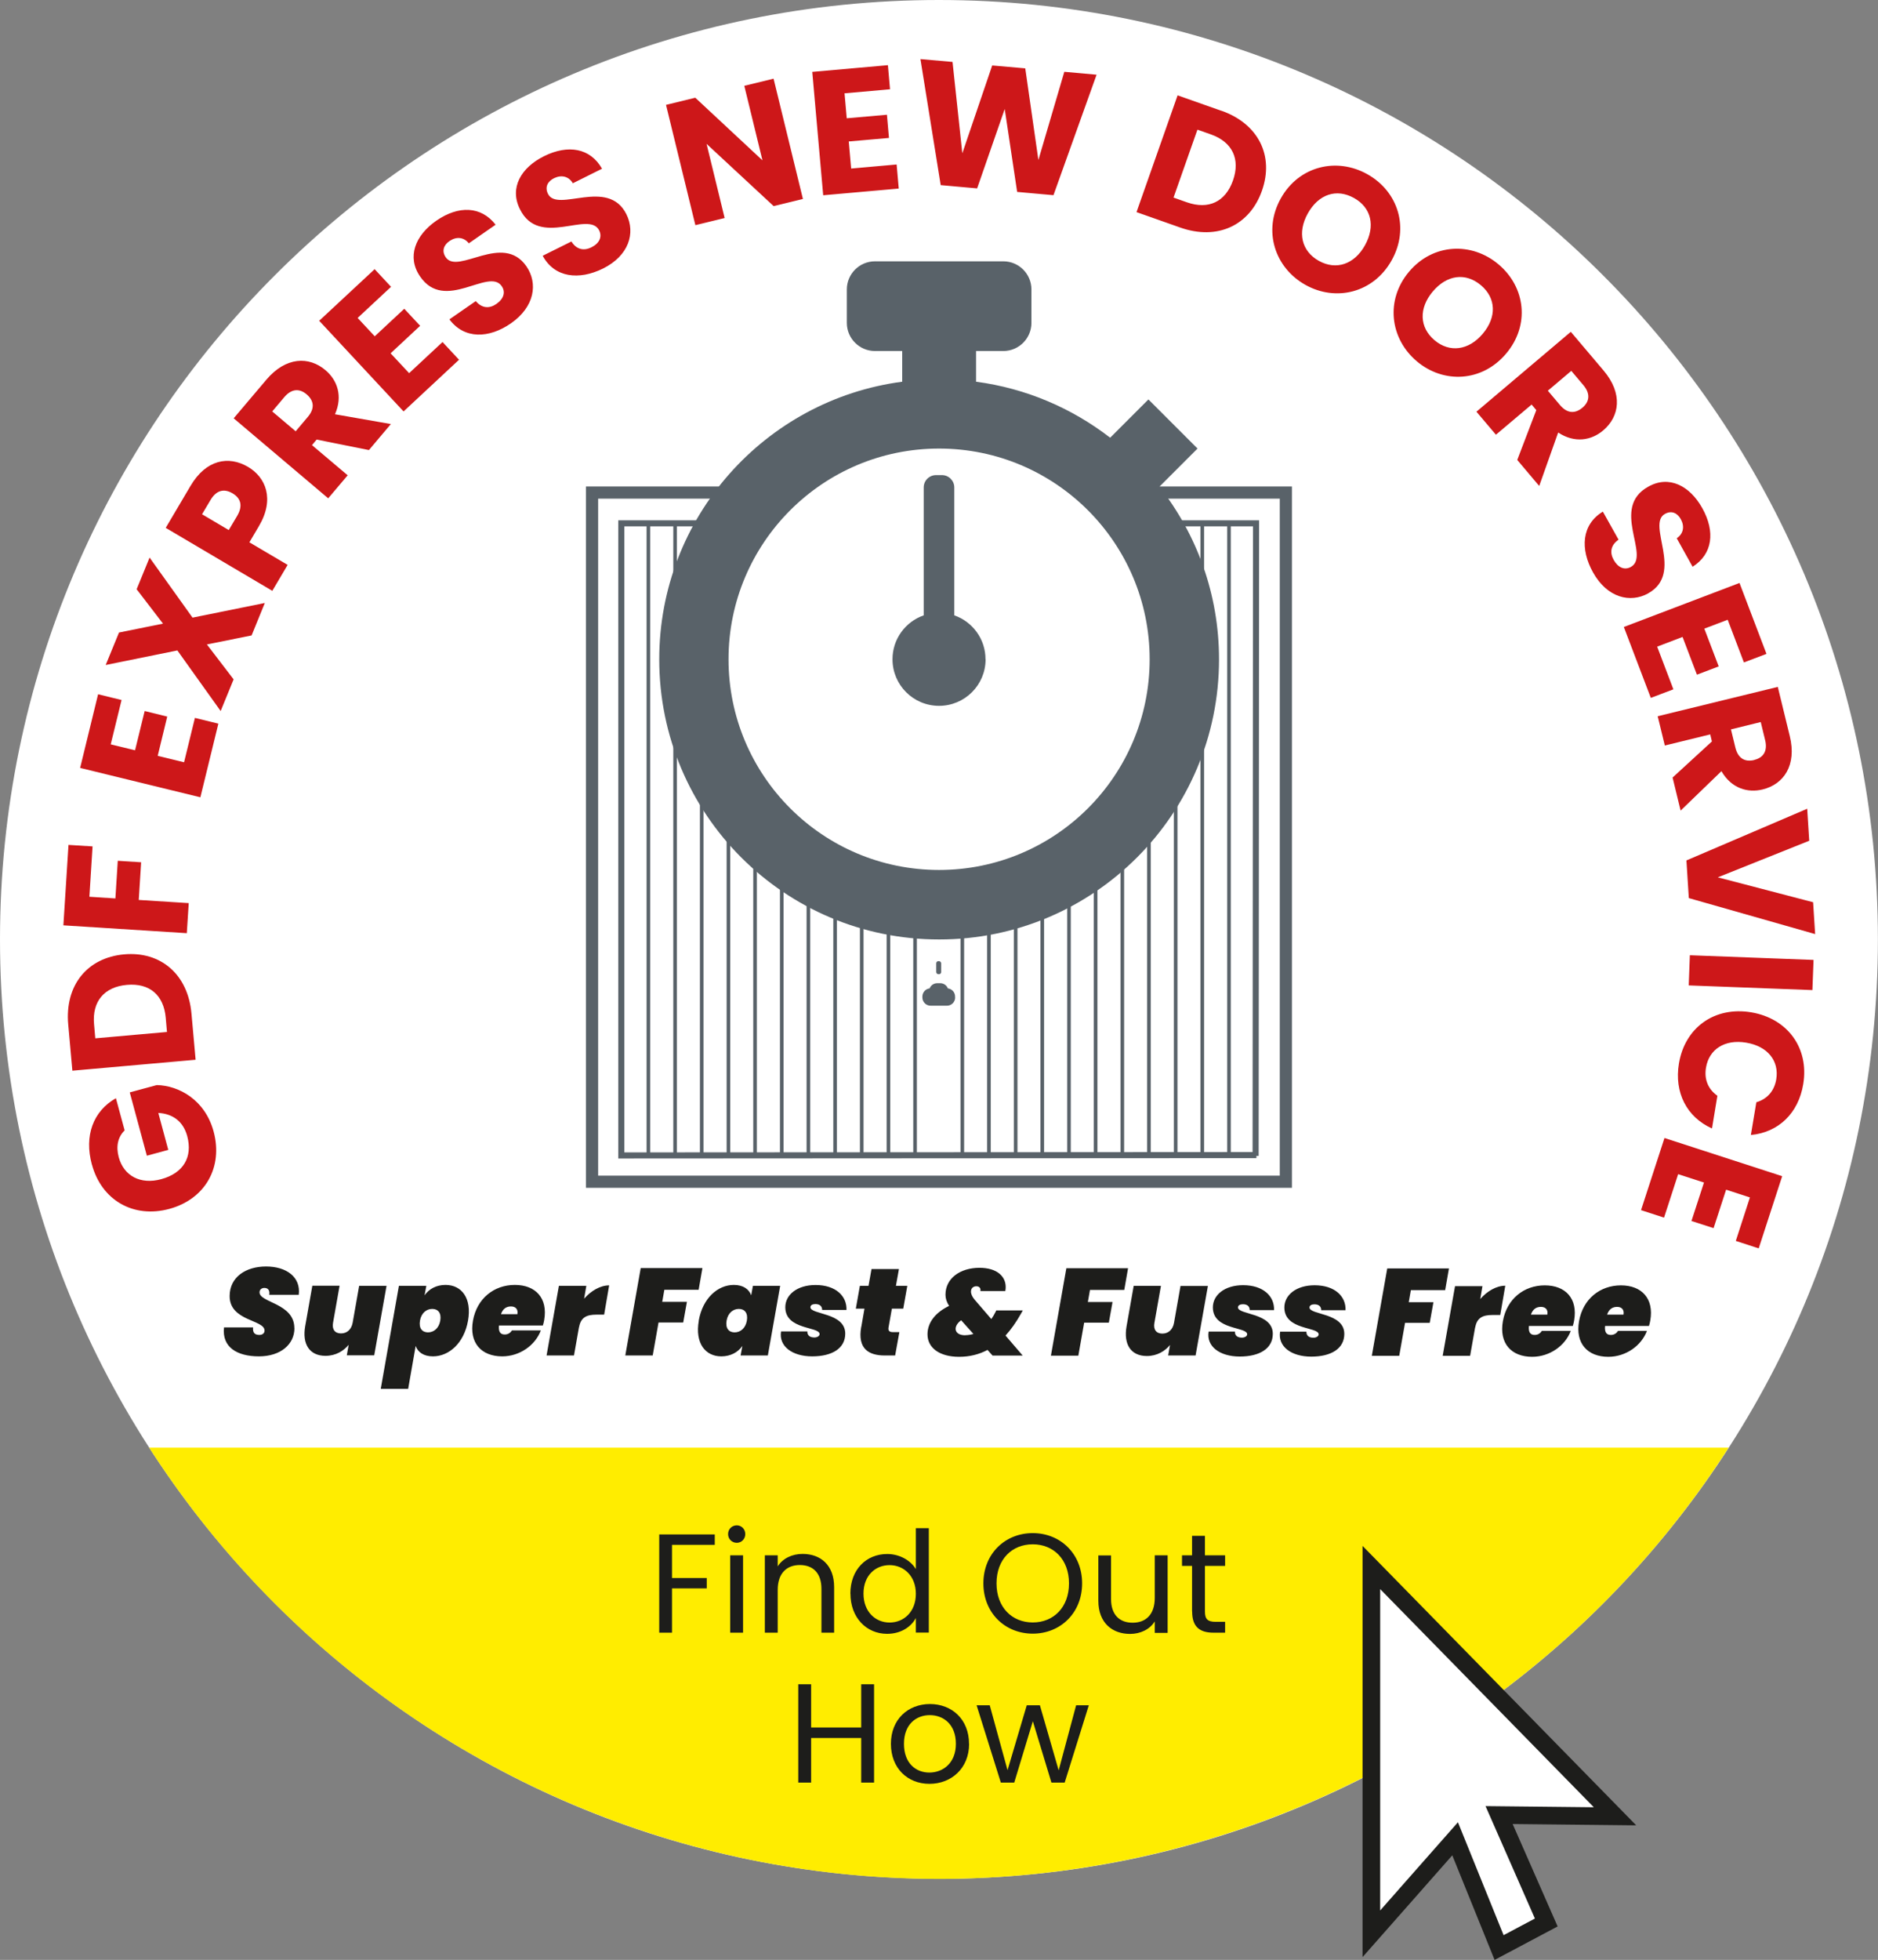 <?xml version="1.0" encoding="UTF-8"?><svg id="a" xmlns="http://www.w3.org/2000/svg" xmlns:xlink="http://www.w3.org/1999/xlink" viewBox="0 0 213.03 222.22"><rect x="0" y="0" width="213.03" height="222.22" fill="#808080" stroke="none"/><defs><style>.h{stroke-width:.69px;}.h,.i,.j,.k,.l{fill:none;}.h,.j,.l{stroke:#596269;}.i,.m,.n,.o,.p,.q{stroke-width:0px;}.j{stroke-width:.41px;}.k{stroke:#1d1d1b;stroke-width:2px;}.r{clip-path:url(#g);}.s{clip-path:url(#e);}.t{clip-path:url(#f);}.u{clip-path:url(#d);}.v{clip-path:url(#b);}.w{clip-path:url(#c);}.m{fill:#596269;}.n{fill:#1d1d1b;}.o{fill:#cd1719;}.p{fill:#fff;}.q{fill:#ffed00;}.l{stroke-width:1.38px;}</style><clipPath id="b"><rect class="i" x="0" width="213.03" height="222.22"/></clipPath><clipPath id="c"><circle class="i" cx="106.51" cy="106.51" r="106.51" transform="translate(-21.5 27.13) rotate(-13.19)"/></clipPath><clipPath id="d"><rect class="i" x="0" width="213.03" height="222.22"/></clipPath><clipPath id="e"><rect class="i" x="0" width="213.03" height="222.22"/></clipPath><clipPath id="f"><rect class="i" x="0" width="213.03" height="222.22"/></clipPath><clipPath id="g"><rect class="i" x="0" width="213.03" height="222.22"/></clipPath></defs><g class="v"><path class="p" d="m106.51,213.03c58.83,0,106.51-47.69,106.51-106.51S165.34,0,106.51,0,0,47.69,0,106.51s47.69,106.51,106.51,106.51"/></g><g class="w"><rect class="q" x="7.02" y="164.14" width="198.43" height="53.71"/></g><g class="u"><path class="n" d="m186.83,150.9h-3.29c-.15.24-.41.46-.81.46-.43,0-.74-.22-.66-1.02h4.98c.07-.2.11-.42.15-.62.43-2.48-.97-3.98-3.33-3.98s-4.3,1.53-4.75,4.05c-.45,2.52.95,4.05,3.32,4.05,1.99,0,3.75-1.26,4.38-2.94m-3.39-2.72c.46,0,.84.25.73.88h-1.86c.2-.6.59-.88,1.13-.88m-5.24,2.72h-3.29c-.15.24-.41.46-.81.46-.43,0-.74-.22-.66-1.02h4.98c.07-.2.11-.42.15-.62.43-2.48-.97-3.98-3.33-3.98s-4.3,1.53-4.75,4.05.95,4.05,3.32,4.05c1.99,0,3.75-1.26,4.38-2.94m-3.39-2.72c.46,0,.84.25.73.88h-1.86c.2-.6.59-.88,1.13-.88m-7.45,2.32c.2-1.08.84-1.4,1.96-1.4h.88l.57-3.32c-1.02,0-2.07.63-2.84,1.51l.25-1.46h-3.11l-1.4,7.9h3.11l.57-3.23Zm-11.73,3.23h3.11l.66-3.74h2.8l.42-2.34h-2.8l.24-1.37h3.89l.43-2.46h-7l-1.75,9.91Zm-3.12-2.48c0-2.42-3.95-2.14-3.95-3,0-.24.25-.36.56-.36.5,0,.77.25.77.67h2.76c.06-1.55-1.19-2.83-3.51-2.83-2.09,0-3.43,1.11-3.43,2.52,0,2.6,3.89,2.16,3.89,3.05,0,.21-.27.38-.59.38-.48,0-.81-.21-.8-.69h-2.98c-.28,1.68,1.26,2.83,3.53,2.83s3.75-.91,3.75-2.58m-8.11,0c0-2.42-3.95-2.14-3.95-3,0-.24.25-.36.56-.36.5,0,.77.25.77.67h2.76c.06-1.55-1.19-2.83-3.51-2.83-2.09,0-3.43,1.11-3.43,2.52,0,2.6,3.89,2.16,3.89,3.05,0,.21-.27.38-.59.38-.48,0-.81-.21-.8-.69h-2.98c-.28,1.68,1.26,2.83,3.53,2.83s3.75-.91,3.75-2.58m-7.36-5.42h-3.11l-.74,4.2c-.14.74-.63,1.2-1.32,1.2s-1.04-.46-.9-1.22l.74-4.19h-3.09l-.81,4.58c-.36,2.04.48,3.37,2.3,3.37,1.18,0,2.07-.57,2.63-1.25l-.21,1.19h3.11l1.4-7.9Zm-17.81,7.9h3.11l.66-3.74h2.8l.42-2.34h-2.8l.24-1.37h3.89l.43-2.46h-7l-1.75,9.91Zm-9.73-2.31c-.73,0-1.08-.34-1.08-.73,0-.31.22-.69.63-.97l1.39,1.55c-.29.08-.6.14-.94.14m4.56-5.03c.03-.15.04-.29.04-.43,0-1.2-.97-2.18-2.98-2.18-2.18,0-3.85,1.19-3.85,3.05,0,.42.13.83.41,1.27-1.41.67-2.45,1.78-2.45,3.22,0,1.54,1.37,2.55,3.58,2.55,1.2,0,2.27-.27,3.23-.78l.57.64h3.42l-1.95-2.27c.64-.7,1.22-1.53,1.76-2.49l.2-.36h-3.01l-.06.13c-.15.31-.32.59-.5.85l-1.88-2.18c-.29-.34-.43-.66-.43-.94,0-.41.31-.6.62-.6.22,0,.46.13.46.41,0,.04,0,.08-.01.13h2.83Zm-16.35,4.1c-.43,2.45.83,3.23,2.67,3.23h1.18l.48-2.65h-.74c-.41,0-.55-.17-.49-.53l.38-2.13h1.29l.46-2.59h-1.29l.34-1.9h-3.11l-.34,1.9h-.98l-.46,2.59h.98l-.36,2.07Zm-1.81.76c0-2.42-3.95-2.14-3.95-3,0-.24.25-.36.56-.36.5,0,.77.25.77.67h2.76c.06-1.55-1.19-2.83-3.51-2.83-2.09,0-3.43,1.11-3.43,2.52,0,2.6,3.89,2.16,3.89,3.05,0,.21-.27.38-.59.38-.48,0-.81-.21-.8-.69h-2.98c-.28,1.68,1.26,2.83,3.53,2.83s3.75-.91,3.75-2.58m-11.16-1.47c-.15.87-.74,1.33-1.39,1.33s-1.06-.46-.91-1.33c.15-.87.74-1.33,1.39-1.33s1.06.46.91,1.33m-5.45,0c-.45,2.55.73,4.05,2.55,4.05,1.05,0,1.89-.46,2.39-1.18l-.2,1.08h3.09l1.4-7.9h-3.09l-.2,1.08c-.25-.71-.92-1.18-1.97-1.18-1.82,0-3.53,1.5-3.98,4.05m-8.33,3.95h3.11l.66-3.74h2.8l.42-2.34h-2.8l.24-1.37h3.89l.43-2.46h-7l-1.75,9.91Zm-5.24-3.23c.2-1.08.84-1.4,1.96-1.4h.88l.57-3.32c-1.02,0-2.07.63-2.84,1.51l.25-1.46h-3.11l-1.4,7.9h3.11l.57-3.23Zm-4.33.39h-3.29c-.15.24-.41.46-.81.46-.43,0-.74-.22-.66-1.02h4.98c.07-.2.11-.42.15-.62.43-2.48-.97-3.98-3.33-3.98s-4.3,1.53-4.75,4.05c-.45,2.52.95,4.05,3.32,4.05,1.99,0,3.75-1.26,4.38-2.94m-3.39-2.72c.46,0,.84.25.73.88h-1.86c.2-.6.59-.88,1.13-.88m-8.02,1.61c-.15.87-.74,1.33-1.39,1.33s-1.06-.46-.91-1.33c.15-.87.74-1.33,1.39-1.33s1.06.46.91,1.33m-1.78-2.87l.2-1.08h-3.11l-2.06,11.68h3.11l.85-4.86c.25.71.91,1.18,1.96,1.18,1.82,0,3.53-1.5,3.98-4.05.45-2.55-.73-4.05-2.55-4.05-1.05,0-1.88.46-2.38,1.18m-4.31-1.08h-3.11l-.74,4.2c-.14.74-.63,1.2-1.32,1.2s-1.04-.46-.9-1.22l.74-4.19h-3.09l-.81,4.58c-.36,2.04.48,3.37,2.3,3.37,1.18,0,2.07-.57,2.63-1.25l-.21,1.19h3.11l1.4-7.9Zm-10.46,4.8c0-2.84-3.95-2.87-3.95-4.06,0-.31.24-.5.55-.5.41,0,.64.27.55.78h3.35c.25-2.02-1.41-3.21-3.71-3.21s-4.13,1.2-4.13,3.36c0,2.86,3.96,2.65,3.96,3.91,0,.32-.27.49-.59.49-.55,0-.77-.28-.71-.85h-3.3c-.25,2.23,1.47,3.28,3.96,3.28s4.03-1.39,4.03-3.19"/><path class="n" d="m113.55,202.12h1.5l2.11-6.96,2.11,6.96h1.5l2.74-8.77h-1.44l-1.98,7.38-2.13-7.38h-1.49l-2.18,7.36-2.02-7.36h-1.49l2.75,8.77Zm-11.01-4.4c0-2.21,1.39-3.25,2.93-3.25s2.96,1.04,2.96,3.25-1.49,3.26-3.01,3.26-2.88-1.04-2.88-3.26m7.38,0c0-2.77-1.94-4.51-4.43-4.51s-4.43,1.74-4.43,4.51,1.89,4.54,4.37,4.54,4.5-1.76,4.5-4.54m-12.24,4.4h1.46v-11.15h-1.46v4.9h-5.68v-4.9h-1.46v11.15h1.46v-5.06h5.68v5.06Z"/><path class="n" d="m135.23,182.72c0,1.76.88,2.4,2.43,2.4h1.31v-1.23h-1.07c-.9,0-1.22-.3-1.22-1.17v-5.17h2.29v-1.2h-2.29v-2.21h-1.46v2.21h-1.14v1.2h1.14v5.17Zm-2.78-6.37h-1.46v4.82c0,1.89-1.01,2.82-2.51,2.82s-2.45-.91-2.45-2.69v-4.94h-1.44v5.14c0,2.51,1.58,3.76,3.6,3.76,1.17,0,2.24-.51,2.8-1.42v1.3h1.46v-8.77Zm-19.41,3.18c0-2.74,1.76-4.43,4.11-4.43s4.11,1.7,4.11,4.43-1.76,4.43-4.11,4.43-4.11-1.71-4.11-4.43m9.71,0c0-3.34-2.45-5.7-5.6-5.7s-5.6,2.35-5.6,5.7,2.46,5.7,5.6,5.7,5.6-2.35,5.6-5.7m-18.86,1.18c0,2.06-1.38,3.26-2.98,3.26s-2.96-1.22-2.96-3.28,1.36-3.23,2.96-3.23,2.98,1.22,2.98,3.25m-7.42-.02c0,2.72,1.81,4.56,4.16,4.56,1.6,0,2.74-.82,3.26-1.79v1.65h1.47v-11.84h-1.47v4.64c-.61-1.01-1.87-1.71-3.25-1.71-2.37,0-4.18,1.76-4.18,4.5m-3.28,4.42h1.44v-5.17c0-2.51-1.55-3.76-3.58-3.76-1.18,0-2.24.5-2.82,1.41v-1.25h-1.46v8.77h1.46v-4.85c0-1.89,1.02-2.82,2.51-2.82s2.45.91,2.45,2.7v4.96Zm-9.6-10.19c.53,0,.96-.43.96-.99s-.43-.99-.96-.99c-.56,0-.99.43-.99.99s.43.99.99.99m-.75,10.19h1.46v-8.77h-1.46v8.77Zm-8.06,0h1.46v-5.02h3.94v-1.18h-3.94v-3.76h4.85v-1.18h-6.3v11.15Z"/></g><polygon class="p" points="155.56 219.26 155.56 177.73 183.2 205.94 170.05 205.8 175.4 217.98 170.05 220.82 165.06 208.49 155.56 219.26"/><g class="s"><polygon class="k" points="155.56 219.26 155.56 177.73 183.2 205.94 170.05 205.8 175.4 217.98 170.05 220.82 165.06 208.49 155.56 219.26"/></g><rect class="l" x="67.16" y="55.85" width="78.7" height="78.14"/><line class="j" x1="73.55" y1="59.34" x2="73.55" y2="131.06"/><line class="j" x1="76.58" y1="59.34" x2="76.58" y2="131.06"/><line class="j" x1="79.6" y1="59.34" x2="79.6" y2="131.06"/><line class="j" x1="82.63" y1="59.34" x2="82.63" y2="131.06"/><line class="j" x1="85.65" y1="59.34" x2="85.65" y2="131.06"/><line class="j" x1="88.68" y1="59.34" x2="88.68" y2="131.06"/><line class="j" x1="91.7" y1="59.34" x2="91.7" y2="131.06"/><line class="j" x1="94.73" y1="59.34" x2="94.73" y2="131.06"/><line class="j" x1="97.75" y1="59.34" x2="97.75" y2="131.06"/><line class="j" x1="100.78" y1="59.34" x2="100.78" y2="131.06"/><line class="j" x1="103.8" y1="59.34" x2="103.8" y2="131.06"/><line class="j" x1="109.16" y1="59.34" x2="109.16" y2="131.06"/><line class="j" x1="112.18" y1="59.34" x2="112.18" y2="131.06"/><line class="j" x1="115.21" y1="59.34" x2="115.21" y2="131.06"/><line class="j" x1="118.23" y1="59.34" x2="118.23" y2="131.06"/><line class="j" x1="121.26" y1="59.34" x2="121.26" y2="131.06"/><line class="j" x1="124.28" y1="59.34" x2="124.28" y2="131.06"/><line class="j" x1="127.31" y1="59.34" x2="127.31" y2="131.06"/><line class="j" x1="130.33" y1="59.34" x2="130.33" y2="131.06"/><line class="j" x1="133.36" y1="59.34" x2="133.36" y2="131.06"/><line class="j" x1="136.38" y1="59.34" x2="136.38" y2="131.06"/><line class="j" x1="139.41" y1="59.34" x2="139.41" y2="131.06"/><g class="t"><path class="m" d="m108.34,113.1v-.11c0-.48-.36-.87-.82-.92-.13-.35-.47-.59-.86-.59h-.35c-.39,0-.73.25-.86.59-.46.05-.82.45-.82.92v.11c0,.51.42.93.93.93h1.86c.51,0,.93-.42.93-.93"/><rect class="m" x="106.2" y="108.98" width=".56" height="1.48" rx=".24" ry=".24"/></g><polyline class="h" points="142.52 130.97 70.48 131.01 70.48 59.34 142.48 59.34 142.43 131.06"/><g class="r"><path class="p" d="m106.12,100.54c14.42,0,26.1-11.69,26.1-26.1s-11.69-26.1-26.1-26.1-26.1,11.69-26.1,26.1,11.69,26.1,26.1,26.1"/><path class="m" d="m111.79,74.75c0-2.31-1.48-4.26-3.54-4.98v-14.5c0-.77-.63-1.4-1.4-1.4h-.67c-.77,0-1.4.62-1.4,1.4v14.5c-2.06.72-3.54,2.67-3.54,4.98,0,2.92,2.36,5.28,5.28,5.28s5.28-2.36,5.28-5.28m18.61,0c0,13.2-10.69,23.89-23.89,23.89s-23.88-10.7-23.88-23.89,10.69-23.89,23.88-23.89,23.89,10.7,23.89,23.89m1.11-19.57l4.32-4.32-5.57-5.57-4.34,4.34c-4.32-3.34-9.53-5.6-15.21-6.35v-3.48h3.09c1.76,0,3.19-1.43,3.19-3.19v-3.79c0-1.76-1.43-3.19-3.19-3.19h-14.56c-1.76,0-3.19,1.43-3.19,3.19v3.79c0,1.76,1.43,3.19,3.19,3.19h3.09v3.48c-15.55,2.05-27.56,15.36-27.56,31.48,0,17.54,14.21,31.76,31.75,31.76s31.75-14.22,31.75-31.76c0-7.39-2.53-14.18-6.76-19.57"/><path class="o" d="m199.5,141.54l2.66-8.18-13.35-4.33-2.66,8.18,2.61.85,1.6-4.93,2.93.95-1.42,4.36,2.51.81,1.42-4.36,2.7.88-1.6,4.93,2.61.85Zm-.85-26.76c-4.14-.69-7.52,1.71-8.2,5.8-.55,3.29.88,6.08,3.75,7.37l.61-3.71c-1.09-.77-1.51-1.91-1.29-3.19.34-2.07,2.12-3.24,4.56-2.83,2.45.41,3.75,2.08,3.41,4.15-.21,1.28-.98,2.23-2.26,2.61l-.62,3.71c3.13-.29,5.4-2.47,5.94-5.77.68-4.08-1.77-7.45-5.91-8.14m-6.95-6.47l-.13,3.42,14.03.53.13-3.42-14.03-.53Zm3.18-8.84l10.36-4.14-.23-3.63-13.7,5.86.27,4.27,14.33,4.08-.23-3.61-10.8-2.82Zm6.81-21.59l-13.64,3.33.81,3.32,5.15-1.26.19.8-4.46,4.09.91,3.75,4.63-4.47c1.13,1.95,2.97,2.49,4.68,2.07,2.37-.58,3.89-2.72,3.07-6.06l-1.36-5.58Zm-2.67,8.29c-1.07.26-1.85-.16-2.16-1.41l-.5-2.06,3.38-.83.5,2.06c.3,1.24-.22,1.99-1.23,2.23m1.38-12.02l-3.06-8.04-13.12,4.99,3.06,8.04,2.56-.97-1.84-4.84,2.88-1.1,1.63,4.28,2.47-.94-1.63-4.28,2.65-1.01,1.84,4.84,2.56-.97Zm-13.41-6.87c4.1-2.29-.24-7.81,1.89-9,.77-.43,1.44-.09,1.82.63.43.81.27,1.63-.48,2.13l1.8,3.23c2.27-1.43,2.59-3.97,1.1-6.64-1.43-2.57-3.79-3.75-6.11-2.45-4.37,2.39.28,7.84-1.99,9.11-.72.4-1.46.08-1.95-.79-.47-.84-.35-1.68.55-2.3l-1.78-3.18c-2.43,1.47-2.59,4.26-1.11,6.9,1.6,2.86,4.21,3.51,6.27,2.36m-8.78-29.66l-10.72,9.07,2.21,2.61,4.05-3.42.53.63-2.16,5.65,2.49,2.95,2.15-6.06c1.88,1.24,3.77.9,5.11-.24,1.86-1.57,2.26-4.17.04-6.79l-3.71-4.38Zm1.31,8.61c-.84.71-1.73.68-2.56-.3l-1.37-1.62,2.66-2.25,1.37,1.62c.83.98.69,1.88-.1,2.55m-16.99-13.16c1.61-1.91,3.73-2.19,5.48-.71,1.71,1.45,1.8,3.6.19,5.5-1.59,1.88-3.75,2.17-5.46.73-1.74-1.47-1.79-3.64-.21-5.52m8.32,7.04c2.73-3.22,2.21-7.54-.85-10.12-3.04-2.57-7.43-2.4-10.15.82-2.72,3.22-2.17,7.59.87,10.16,3.04,2.57,7.41,2.36,10.13-.86m-22.49-15.9c1.22-2.18,3.25-2.86,5.24-1.75,1.96,1.09,2.46,3.18,1.24,5.37-1.2,2.15-3.26,2.85-5.22,1.76-1.99-1.11-2.46-3.23-1.26-5.38m9.51,5.32c2.06-3.68.73-7.82-2.76-9.77-3.47-1.94-7.75-.94-9.81,2.74-2.06,3.68-.68,7.87,2.79,9.81s7.72.9,9.78-2.78m-24.74-7.12l2.71-7.7,1.53.54c2.43.86,3.36,2.8,2.5,5.23-.86,2.43-2.78,3.32-5.22,2.47l-1.53-.54Zm5.42-9.84l-4.96-1.75-4.66,13.24,4.96,1.75c4.23,1.49,7.89-.25,9.27-4.18,1.39-3.94-.38-7.58-4.61-9.07m-31.82,8.44l4.12.37,3.13-9,1.41,9.4,4.12.37,4.89-13.66-3.66-.33-2.94,10-1.49-10.39-3.75-.33-3.39,9.96-1.11-10.36-3.64-.32,2.3,14.3Zm-6.01-13.6l-8.57.76,1.24,13.99,8.57-.76-.24-2.73-5.16.46-.27-3.07,4.56-.4-.23-2.63-4.56.4-.25-2.83,5.16-.46-.24-2.73Zm-16.28,2.34l2.06,8.45-7.62-7.1-3.32.81,3.33,13.64,3.32-.81-2.05-8.41,7.61,7.06,3.32-.81-3.33-13.64-3.32.81Zm-13.37,14.57c-2.09-4.21-7.82-.14-8.9-2.32-.39-.79-.02-1.44.72-1.79.83-.39,1.65-.19,2.1.59l3.31-1.65c-1.32-2.34-3.84-2.78-6.58-1.42-2.63,1.31-3.93,3.6-2.74,5.99,2.18,4.48,7.84.1,9,2.43.36.74.01,1.47-.88,1.91-.86.43-1.7.26-2.27-.66l-3.26,1.62c1.35,2.5,4.13,2.79,6.84,1.45,2.94-1.46,3.71-4.03,2.66-6.15m-11.35,5.89c-2.68-3.86-7.75,1-9.14-1.01-.5-.72-.23-1.42.45-1.87.77-.51,1.6-.43,2.16.28l3.04-2.11c-1.64-2.12-4.2-2.2-6.72-.46-2.42,1.68-3.36,4.13-1.85,6.32,2.8,4.12,7.78-1.04,9.26,1.1.47.67.23,1.45-.6,2.02-.79.55-1.64.51-2.34-.32l-2.99,2.07c1.7,2.28,4.5,2.17,6.98.45,2.69-1.87,3.09-4.53,1.75-6.47m-17.2.32l-6.3,5.86,9.57,10.28,6.29-5.86-1.87-2.01-3.79,3.53-2.1-2.25,3.35-3.12-1.8-1.93-3.35,3.12-1.94-2.08,3.79-3.53-1.87-2.01Zm-16,16.92l10.72,9.07,2.21-2.61-4.05-3.42.53-.63,5.93,1.19,2.49-2.95-6.34-1.11c.91-2.06.26-3.87-1.08-5-1.86-1.58-4.49-1.54-6.71,1.09l-3.71,4.38Zm8.27-2.72c.84.71.96,1.6.13,2.57l-1.37,1.62-2.66-2.25,1.37-1.62c.83-.98,1.73-1,2.53-.32m-6.64,8.23c-2.22-1.31-4.77-.82-6.52,2.14l-2.82,4.77,12.09,7.14,1.74-2.94-4.34-2.56,1.08-1.83c1.82-3.08.77-5.54-1.23-6.72m-2.19,7.16l-3.03-1.79.95-1.6c.69-1.17,1.57-1.32,2.5-.78.93.55,1.22,1.4.53,2.57l-.95,1.6Zm2.59,11.95l1.5-3.68-8.2,1.66-4.87-6.81-1.47,3.59,2.99,3.9-4.99,1.01-1.51,3.68,8.13-1.65,4.91,6.87,1.47-3.59-3.03-3.96,5.06-1.02Zm-17.41,6.66l-2.04,8.36,13.64,3.33,2.04-8.35-2.66-.65-1.23,5.03-2.99-.73,1.08-4.45-2.56-.63-1.09,4.45-2.76-.67,1.23-5.03-2.66-.65Zm10.06,27.1l.22-3.41-5.67-.36.27-4.27-2.65-.17-.27,4.27-2.95-.19.36-5.71-2.73-.17-.58,9.12,14.01.89Zm-2.25,11.2l-8.13.72-.14-1.61c-.23-2.57,1.15-4.22,3.72-4.45,2.57-.23,4.18,1.15,4.41,3.72l.14,1.61Zm-11.2-.85l.47,5.24,13.98-1.24-.47-5.24c-.4-4.46-3.5-7.08-7.64-6.71-4.16.37-6.74,3.49-6.34,7.95m2.69,15.89c1.1,4.05,4.72,6.12,8.78,5.02,4.06-1.1,6.12-4.72,5.02-8.78-.97-3.57-3.91-5.2-6.44-5.26l-3.07.83,1.94,7.18,2.43-.66-1.13-4.19c1.66.09,2.84.99,3.28,2.63.64,2.38-.44,4.2-2.95,4.88-2.35.64-4.24-.36-4.82-2.49-.33-1.24-.1-2.29.67-3.04l-.99-3.65c-2.59,1.47-3.61,4.27-2.73,7.51"/></g></svg>